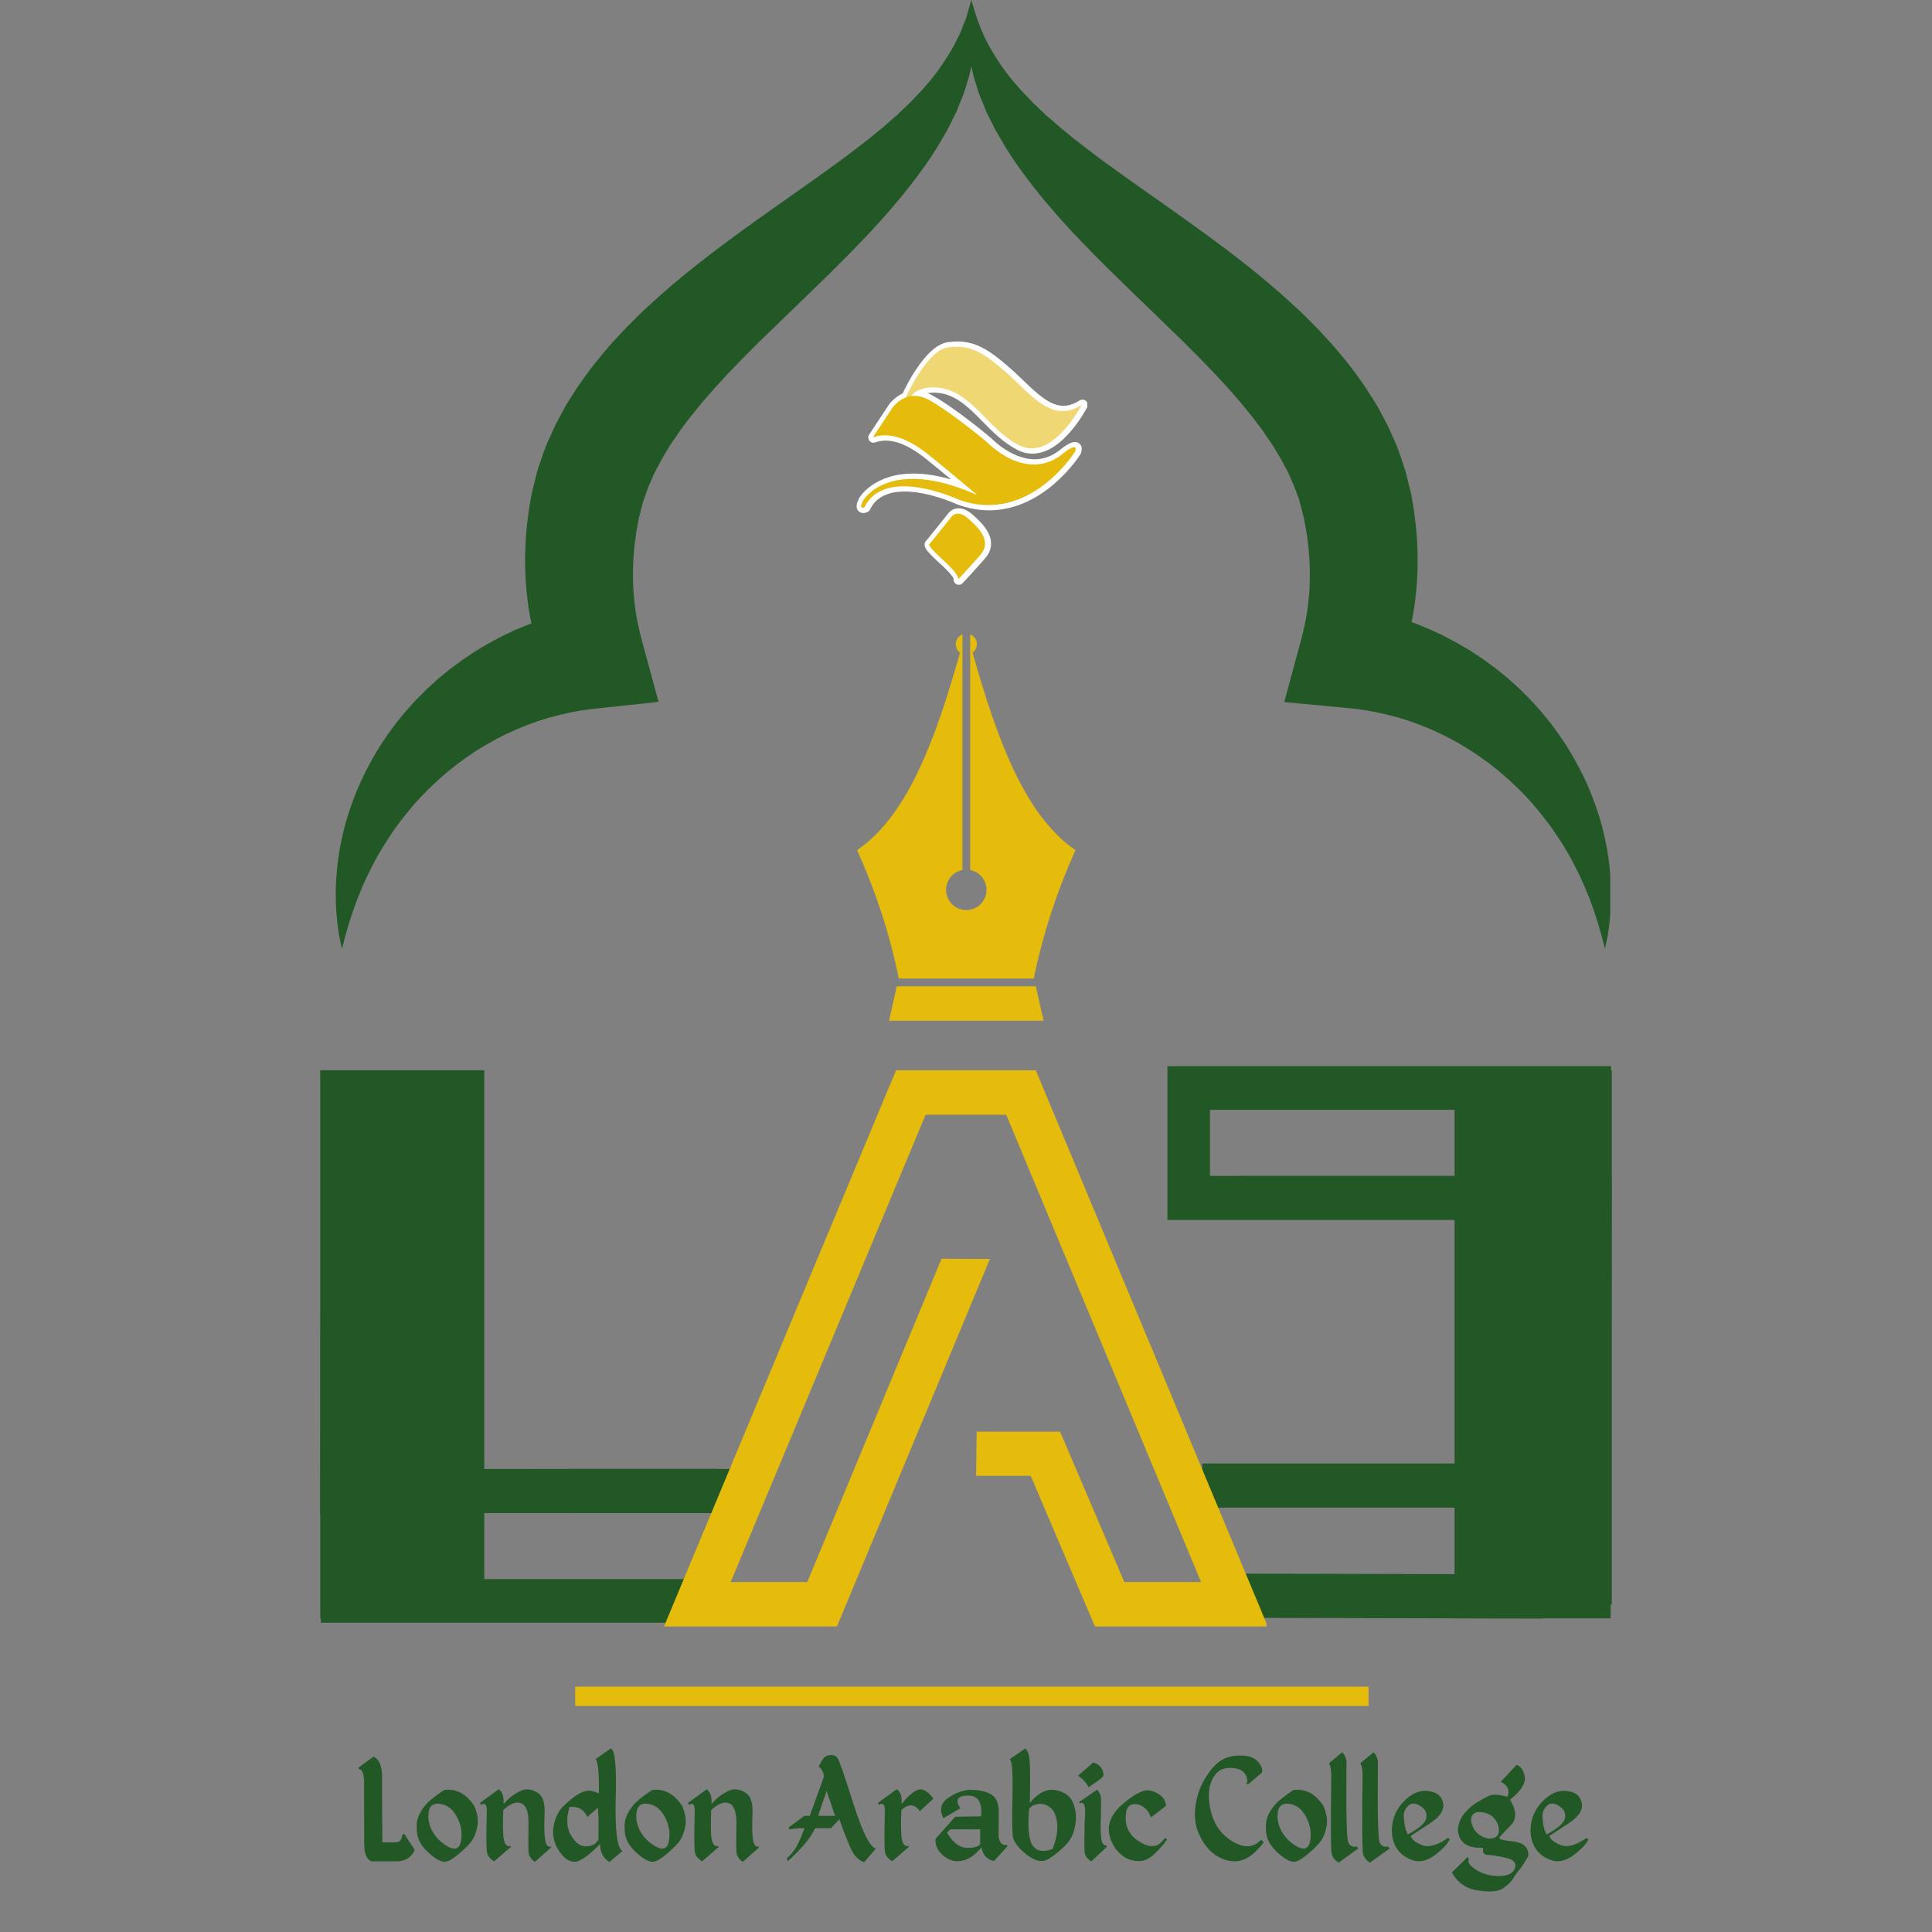 <?xml version="1.0" encoding="UTF-8"?>
<svg xmlns="http://www.w3.org/2000/svg" xmlns:xlink="http://www.w3.org/1999/xlink" width="100px" height="100px" viewBox="0 0 100 100" version="1.1">
<rect x="0" y="0" width="100" height="100" fill="#808080" stroke="none"/>
<defs>
<clipPath id="clip1">
  <path d="M 17.379 0 L 83.344 0 L 83.344 49.117 L 17.379 49.117 Z M 17.379 0 "/>
</clipPath>
<clipPath id="clip2">
  <path d="M 46 51 L 54.133 51 L 54.133 52.832 L 46 52.832 Z M 46 51 "/>
</clipPath>
<clipPath id="clip3">
  <path d="M 44.363 32.836 L 55.668 32.836 L 55.668 50.668 L 44.363 50.668 Z M 44.363 32.836 "/>
</clipPath>
<clipPath id="clip4">
  <path d="M 16.574 55.395 L 37.172 55.395 L 37.172 83.992 L 16.574 83.992 Z M 16.574 55.395 "/>
</clipPath>
<clipPath id="clip5">
  <path d="M 29.445 74.023 L 38.445 74.023 L 38.445 78.824 L 29.445 78.824 Z M 29.445 74.023 "/>
</clipPath>
<clipPath id="clip6">
  <path d="M 60.426 55.184 L 83.426 55.184 L 83.426 83.785 L 60.426 83.785 Z M 60.426 55.184 "/>
</clipPath>
<clipPath id="clip7">
  <path d="M 62.23 73.785 L 79.832 73.785 L 79.832 83.785 L 62.23 83.785 Z M 62.23 73.785 "/>
</clipPath>
<clipPath id="clip8">
  <path d="M 75.289 55.395 L 83.426 55.395 L 83.426 83.051 L 75.289 83.051 Z M 75.289 55.395 "/>
</clipPath>
<clipPath id="clip9">
  <path d="M 34.355 55.395 L 65.555 55.395 L 65.555 84.195 L 34.355 84.195 Z M 34.355 55.395 "/>
</clipPath>
<clipPath id="clip10">
  <path d="M 16.574 55.395 L 25.066 55.395 L 25.066 83.785 L 16.574 83.785 Z M 16.574 55.395 "/>
</clipPath>
<clipPath id="clip11">
  <path d="M 44.277 17.672 L 56.277 17.672 L 56.277 26.668 L 44.277 26.668 Z M 44.277 17.672 "/>
</clipPath>
<clipPath id="clip12">
  <path d="M 47.734 26.133 L 51.465 26.133 L 51.465 30.273 L 47.734 30.273 Z M 47.734 26.133 "/>
</clipPath>
</defs>
<g id="surface1">
<g clip-path="url(#clip1)" clip-rule="nonzero">
<path style=" stroke:none;fill-rule:nonzero;fill:rgb(13.333%,34.118%,14.902%);fill-opacity:1;" d="M 83.367 45.559 C 83.355 45.316 83.328 45.078 83.305 44.832 C 83.254 44.348 83.172 43.863 83.066 43.383 C 83.016 43.137 82.949 42.902 82.891 42.66 C 82.828 42.418 82.746 42.184 82.672 41.945 C 82.512 41.473 82.332 41.004 82.129 40.543 C 82.027 40.312 81.91 40.09 81.801 39.863 C 81.684 39.637 81.559 39.418 81.438 39.195 C 81.309 38.973 81.176 38.758 81.043 38.539 C 80.902 38.324 80.754 38.117 80.609 37.906 C 80.461 37.699 80.305 37.492 80.148 37.289 C 79.984 37.09 79.816 36.895 79.652 36.695 C 79.48 36.504 79.305 36.316 79.125 36.125 L 78.57 35.578 C 78.379 35.402 78.184 35.23 77.988 35.059 L 77.379 34.566 C 77.168 34.41 76.957 34.254 76.742 34.102 L 76.082 33.668 C 75.855 33.535 75.629 33.398 75.398 33.27 C 75.164 33.145 74.934 33.02 74.695 32.898 C 74.457 32.785 74.219 32.668 73.973 32.562 C 73.727 32.461 73.484 32.359 73.234 32.262 C 73.176 32.242 73.121 32.223 73.062 32.199 C 73.082 32.098 73.105 31.996 73.125 31.895 C 73.305 30.871 73.391 29.836 73.375 28.805 C 73.367 27.773 73.254 26.754 73.074 25.758 L 73.051 25.617 L 73.047 25.605 L 73.016 25.473 L 73.012 25.449 L 72.973 25.293 L 72.816 24.66 L 72.777 24.5 C 72.766 24.441 72.738 24.363 72.715 24.293 C 72.535 23.738 72.344 23.137 72.121 22.684 C 72.012 22.445 71.91 22.199 71.793 21.961 L 71.426 21.273 L 71.238 20.934 L 71.035 20.609 L 70.621 19.965 C 70.332 19.555 70.039 19.145 69.73 18.758 C 69.418 18.383 69.113 17.992 68.785 17.645 L 68.293 17.113 L 67.793 16.605 C 67.465 16.262 67.117 15.949 66.773 15.633 C 66.09 15 65.387 14.422 64.684 13.852 L 63.621 13.023 L 62.551 12.227 C 61.84 11.707 61.129 11.199 60.422 10.699 L 58.32 9.215 L 57.289 8.473 C 56.961 8.223 56.613 7.977 56.285 7.723 C 55.957 7.465 55.617 7.215 55.305 6.949 L 54.824 6.555 C 54.672 6.418 54.52 6.285 54.363 6.148 L 54.125 5.949 L 53.906 5.738 L 53.461 5.312 C 53.32 5.164 53.18 5.02 53.039 4.871 L 52.824 4.648 L 52.629 4.418 C 52.078 3.805 51.629 3.133 51.207 2.406 C 50.805 1.676 50.516 0.871 50.281 0.004 C 50.277 0.004 50.277 0 50.277 0 C 50.215 0.215 50.148 0.43 50.09 0.645 C 50.059 0.75 50.039 0.859 49.996 0.965 L 49.875 1.262 L 49.762 1.559 C 49.723 1.652 49.688 1.75 49.633 1.844 L 49.352 2.406 C 48.93 3.133 48.48 3.809 47.93 4.422 L 47.734 4.652 L 47.52 4.875 C 47.379 5.023 47.238 5.168 47.098 5.316 L 46.652 5.742 L 46.43 5.953 L 46.195 6.156 C 46.039 6.289 45.883 6.426 45.734 6.562 L 45.254 6.957 C 44.941 7.223 44.598 7.473 44.273 7.727 C 43.945 7.984 43.598 8.227 43.266 8.48 L 42.234 9.223 L 40.129 10.711 C 39.426 11.207 38.711 11.715 37.996 12.238 L 36.93 13.035 L 35.867 13.863 C 35.164 14.434 34.457 15.016 33.773 15.648 C 33.43 15.965 33.086 16.277 32.754 16.621 C 32.586 16.789 32.418 16.953 32.254 17.129 L 31.762 17.66 C 31.434 18.008 31.129 18.402 30.816 18.777 C 30.508 19.164 30.211 19.57 29.926 19.984 L 29.512 20.629 C 29.445 20.738 29.375 20.844 29.309 20.953 L 29.121 21.297 L 28.754 21.984 C 28.641 22.223 28.535 22.469 28.426 22.711 C 28.195 23.184 28.039 23.707 27.863 24.215 C 27.777 24.469 27.723 24.742 27.656 25.004 L 27.559 25.398 L 27.512 25.598 L 27.473 25.805 L 27.418 26.125 L 27.391 26.312 L 27.359 26.516 C 27.34 26.648 27.32 26.789 27.305 26.918 L 27.262 27.301 C 27.211 27.809 27.188 28.32 27.18 28.836 C 27.168 29.867 27.254 30.906 27.438 31.926 C 27.457 32.039 27.484 32.152 27.508 32.266 C 27.449 32.285 27.395 32.309 27.34 32.328 C 27.094 32.426 26.852 32.531 26.609 32.633 C 26.371 32.742 26.133 32.859 25.898 32.977 C 25.664 33.098 25.438 33.223 25.207 33.348 C 24.98 33.48 24.758 33.617 24.535 33.754 L 23.887 34.191 C 23.676 34.344 23.465 34.5 23.262 34.656 L 22.66 35.148 C 22.469 35.324 22.277 35.496 22.09 35.672 L 21.543 36.215 C 21.367 36.406 21.195 36.594 21.027 36.785 C 20.863 36.984 20.699 37.18 20.539 37.379 C 20.387 37.582 20.234 37.785 20.086 37.992 C 19.945 38.203 19.801 38.41 19.664 38.621 C 19.535 38.84 19.398 39.055 19.277 39.273 C 19.16 39.496 19.035 39.715 18.922 39.941 C 18.816 40.164 18.699 40.387 18.602 40.617 C 18.402 41.074 18.227 41.539 18.07 42.008 C 18 42.246 17.918 42.477 17.859 42.719 C 17.801 42.957 17.734 43.191 17.688 43.434 C 17.586 43.91 17.504 44.391 17.457 44.871 C 17.406 45.355 17.375 45.832 17.379 46.312 C 17.383 46.551 17.383 46.789 17.395 47.023 C 17.418 47.262 17.43 47.496 17.457 47.73 C 17.484 47.965 17.52 48.199 17.555 48.43 C 17.598 48.66 17.652 48.891 17.699 49.117 C 17.758 48.891 17.82 48.664 17.871 48.445 L 18.062 47.785 C 18.199 47.352 18.344 46.93 18.504 46.512 C 18.668 46.102 18.836 45.695 19.023 45.305 C 19.219 44.91 19.414 44.527 19.629 44.156 C 19.844 43.789 20.074 43.43 20.309 43.082 C 20.547 42.734 20.797 42.402 21.062 42.082 C 21.188 41.918 21.328 41.762 21.457 41.605 C 21.594 41.449 21.738 41.301 21.875 41.152 C 22.16 40.855 22.453 40.578 22.754 40.305 C 22.902 40.172 23.062 40.043 23.211 39.914 L 23.68 39.539 L 24.164 39.188 L 24.656 38.855 L 25.16 38.551 L 25.672 38.262 L 26.195 37.996 L 26.723 37.758 L 27.258 37.539 L 27.801 37.34 L 28.348 37.168 L 28.895 37.02 L 29.449 36.891 L 30.008 36.785 L 30.566 36.707 L 31.129 36.645 L 34.086 36.328 L 33.234 33.191 C 33.047 32.508 32.902 31.812 32.836 31.113 C 32.754 30.414 32.746 29.707 32.781 28.996 C 32.789 28.816 32.809 28.641 32.82 28.461 C 32.844 28.285 32.855 28.105 32.883 27.93 L 32.918 27.66 C 32.93 27.574 32.945 27.5 32.957 27.418 L 32.977 27.297 C 32.984 27.258 32.988 27.223 33 27.164 L 33.066 26.84 C 33.09 26.691 33.148 26.527 33.184 26.371 C 33.227 26.215 33.25 26.055 33.309 25.898 C 33.43 25.59 33.512 25.273 33.664 24.961 L 33.867 24.492 L 34.113 24.031 L 34.234 23.797 C 34.277 23.719 34.324 23.641 34.371 23.566 L 34.648 23.102 C 34.742 22.945 34.859 22.797 34.961 22.645 C 35.066 22.492 35.16 22.336 35.277 22.184 C 35.512 21.883 35.723 21.574 35.98 21.277 L 36.348 20.824 C 36.473 20.676 36.609 20.527 36.738 20.379 C 36.996 20.078 37.27 19.781 37.547 19.484 C 37.68 19.336 37.82 19.188 37.965 19.043 L 38.395 18.598 L 39.273 17.715 L 41.109 15.938 C 41.727 15.336 42.355 14.738 42.984 14.117 C 43.609 13.5 44.238 12.863 44.855 12.211 C 45.164 11.891 45.465 11.547 45.77 11.215 C 46.07 10.871 46.367 10.527 46.66 10.172 C 46.949 9.812 47.234 9.457 47.508 9.082 L 47.918 8.52 C 48.051 8.328 48.18 8.133 48.305 7.938 L 48.496 7.645 L 48.676 7.34 L 49.031 6.73 C 49.141 6.523 49.242 6.309 49.348 6.098 L 49.504 5.781 L 49.637 5.449 C 49.727 5.23 49.82 5.016 49.902 4.793 L 50.109 4.113 C 50.184 3.895 50.23 3.656 50.277 3.426 C 50.324 3.656 50.371 3.891 50.445 4.113 L 50.652 4.793 C 50.734 5.012 50.828 5.23 50.918 5.449 L 51.051 5.781 L 51.207 6.098 C 51.309 6.309 51.414 6.52 51.523 6.73 L 51.879 7.336 L 52.055 7.641 L 52.246 7.934 C 52.371 8.129 52.504 8.324 52.633 8.52 L 53.043 9.078 C 53.316 9.457 53.602 9.809 53.891 10.172 C 54.184 10.527 54.48 10.867 54.777 11.211 C 55.082 11.543 55.383 11.887 55.695 12.211 C 56.309 12.863 56.938 13.496 57.566 14.113 C 58.191 14.73 58.82 15.332 59.438 15.93 L 61.27 17.707 L 62.152 18.59 L 62.578 19.035 C 62.723 19.18 62.863 19.328 63 19.477 C 63.273 19.773 63.551 20.07 63.809 20.367 L 64.199 20.816 L 64.566 21.266 C 64.824 21.562 65.035 21.871 65.27 22.172 C 65.391 22.32 65.48 22.48 65.586 22.633 C 65.691 22.785 65.801 22.934 65.898 23.09 L 66.176 23.551 L 66.316 23.781 L 66.438 24.016 L 66.684 24.477 C 66.754 24.633 66.816 24.789 66.887 24.945 C 67.047 25.277 67.102 25.512 67.211 25.777 C 67.223 25.812 67.238 25.832 67.25 25.879 L 67.289 26.039 L 67.453 26.672 L 67.488 26.805 L 67.492 26.84 C 67.641 27.551 67.738 28.266 67.777 28.973 C 67.812 29.684 67.809 30.391 67.727 31.09 C 67.66 31.793 67.52 32.484 67.332 33.168 L 66.473 36.34 L 69.477 36.621 L 70.043 36.676 L 70.609 36.75 L 71.172 36.852 L 71.734 36.973 L 72.289 37.117 L 72.844 37.285 L 73.391 37.477 L 73.934 37.695 L 74.469 37.934 L 74.996 38.195 L 75.52 38.48 L 76.027 38.789 L 76.527 39.117 L 77.02 39.469 L 77.496 39.844 L 77.961 40.238 C 78.262 40.508 78.559 40.789 78.852 41.086 C 78.988 41.238 79.137 41.387 79.273 41.543 C 79.402 41.699 79.547 41.855 79.676 42.02 C 79.941 42.344 80.199 42.68 80.438 43.027 C 80.676 43.379 80.91 43.738 81.129 44.113 C 81.344 44.488 81.543 44.871 81.738 45.27 C 81.926 45.664 82.098 46.07 82.266 46.488 C 82.426 46.906 82.57 47.336 82.707 47.773 L 82.898 48.434 C 82.953 48.66 83.016 48.887 83.074 49.117 C 83.121 48.887 83.172 48.656 83.215 48.426 C 83.25 48.195 83.285 47.957 83.312 47.719 C 83.34 47.48 83.352 47.246 83.371 47.004 C 83.387 46.766 83.383 46.527 83.387 46.285 C 83.391 46.043 83.379 45.805 83.367 45.559 "/>
</g>
<g clip-path="url(#clip2)" clip-rule="nonzero">
<path style=" stroke:none;fill-rule:nonzero;fill:rgb(89.804%,73.333%,4.706%);fill-opacity:1;" d="M 46.418 51.051 L 46.016 52.832 C 46.461 52.832 53.57 52.832 54.016 52.832 L 53.613 51.051 C 53.414 51.051 46.617 51.051 46.418 51.051 "/>
</g>
<g clip-path="url(#clip3)" clip-rule="nonzero">
<path style=" stroke:none;fill-rule:nonzero;fill:rgb(89.804%,73.333%,4.706%);fill-opacity:1;" d="M 53.508 50.648 C 53.988 48.312 54.719 46.102 55.668 44.004 C 53.004 42.184 51.578 38.148 50.34 33.785 C 50.477 33.684 50.562 33.523 50.562 33.344 C 50.562 33.113 50.418 32.914 50.215 32.836 C 50.215 33.738 50.215 44.531 50.215 45.031 C 50.699 45.125 51.062 45.551 51.062 46.059 C 51.062 46.637 50.594 47.105 50.016 47.105 C 49.438 47.105 48.969 46.637 48.969 46.059 C 48.969 45.551 49.332 45.125 49.816 45.031 C 49.816 44.531 49.816 33.738 49.816 32.836 C 49.613 32.914 49.469 33.113 49.469 33.344 C 49.469 33.523 49.555 33.684 49.691 33.785 C 48.453 38.148 47.027 42.184 44.363 44.004 C 45.312 46.102 46.043 48.312 46.523 50.648 C 46.719 50.648 53.312 50.648 53.508 50.648 "/>
</g>
<g clip-path="url(#clip4)" clip-rule="nonzero">
<path style=" stroke:none;fill-rule:nonzero;fill:rgb(13.333%,34.118%,14.902%);fill-opacity:1;" d="M 39.656 84.02 L 16.609 84.02 L 16.609 81.734 L 37.371 81.734 L 37.371 78.316 L 16.574 78.32 L 16.629 55.41 L 24.605 55.41 L 24.605 72.277 L 22.32 72.277 L 22.32 57.699 L 18.91 57.699 L 18.867 76.035 L 39.656 76.031 L 39.656 84.02 "/>
</g>
<g clip-path="url(#clip5)" clip-rule="nonzero">
<path style=" stroke:none;fill-rule:nonzero;fill:rgb(13.333%,34.118%,14.902%);fill-opacity:1;" d="M 41.574 84.02 L 18.531 84.02 L 18.531 81.734 L 39.289 81.734 L 39.289 78.316 L 18.496 78.32 L 18.551 55.41 L 26.527 55.41 L 26.527 72.277 L 24.242 72.277 L 24.242 57.699 L 20.832 57.699 L 20.789 76.035 L 41.574 76.031 L 41.574 84.02 "/>
</g>
<g clip-path="url(#clip6)" clip-rule="nonzero">
<path style=" stroke:none;fill-rule:nonzero;fill:rgb(13.333%,34.118%,14.902%);fill-opacity:1;" d="M 60.34 55.16 L 83.387 55.16 L 83.387 57.445 L 62.629 57.445 L 62.629 60.863 L 83.422 60.859 L 83.367 83.766 L 75.391 83.766 L 75.391 66.898 L 77.676 66.898 L 77.676 81.48 L 81.086 81.48 L 81.129 63.145 L 60.34 63.148 L 60.34 55.16 "/>
</g>
<g clip-path="url(#clip7)" clip-rule="nonzero">
<path style=" stroke:none;fill-rule:nonzero;fill:rgb(13.333%,34.118%,14.902%);fill-opacity:1;" d="M 88.012 60.699 L 88.012 83.746 L 85.723 83.746 L 85.723 62.988 L 82.309 62.988 L 82.309 83.781 L 59.402 83.727 L 59.402 75.75 L 76.27 75.75 L 76.27 78.035 L 61.688 78.035 L 61.688 81.445 L 80.023 81.488 L 80.023 60.699 L 88.012 60.699 "/>
</g>
<g clip-path="url(#clip8)" clip-rule="nonzero">
<path style=" stroke:none;fill-rule:nonzero;fill:rgb(13.333%,34.118%,14.902%);fill-opacity:1;" d="M 83.426 83.051 L 75.289 83.051 L 75.289 55.402 L 83.426 55.402 Z M 83.426 83.051 "/>
</g>
<g clip-path="url(#clip9)" clip-rule="nonzero">
<path style=" stroke:none;fill-rule:nonzero;fill:rgb(89.804%,73.333%,4.706%);fill-opacity:1;" d="M 65.621 84.188 L 56.676 84.188 L 53.348 76.387 L 50.523 76.387 L 50.551 74.102 L 54.871 74.105 L 58.195 81.887 L 62.168 81.887 L 52.082 57.699 L 47.91 57.699 L 37.82 81.887 L 41.785 81.887 L 48.734 65.152 L 51.238 65.164 L 43.32 84.188 L 34.367 84.188 L 46.379 55.398 L 53.613 55.398 L 65.621 84.188 "/>
</g>
<g clip-path="url(#clip10)" clip-rule="nonzero">
<path style=" stroke:none;fill-rule:nonzero;fill:rgb(13.333%,34.118%,14.902%);fill-opacity:1;" d="M 16.574 55.395 L 25.066 55.395 L 25.066 83.789 L 16.574 83.789 Z M 16.574 55.395 "/>
</g>
<g clip-path="url(#clip11)" clip-rule="nonzero">
<path style=" stroke:none;fill-rule:nonzero;fill:rgb(100%,100%,100%);fill-opacity:1;" d="M 48.414 20.324 C 48.875 20.344 49.289 20.492 49.711 20.785 C 50.105 21.055 50.461 21.414 50.836 21.797 C 51.367 22.34 51.914 22.898 52.648 23.281 C 52.902 23.414 53.168 23.48 53.438 23.48 C 53.82 23.48 54.211 23.348 54.602 23.082 C 54.895 22.883 55.191 22.605 55.48 22.258 C 55.961 21.676 56.258 21.105 56.27 21.082 C 56.324 20.973 56.301 20.836 56.211 20.754 C 56.121 20.672 55.984 20.66 55.879 20.727 C 55.59 20.914 55.316 21.004 55.043 21.004 C 54.332 21.004 53.664 20.363 52.957 19.684 C 52.758 19.492 52.551 19.293 52.34 19.105 C 51.727 18.562 51.297 18.238 50.895 18.023 C 50.453 17.785 50.031 17.676 49.562 17.676 C 49.406 17.676 49.246 17.688 49.07 17.711 C 48.535 17.785 47.973 18.273 47.391 19.16 C 47.043 19.691 46.797 20.199 46.723 20.363 C 46.273 20.57 46.027 20.926 46.012 20.945 C 46.012 20.945 46.012 20.949 46.008 20.949 L 44.988 22.492 C 44.922 22.59 44.93 22.719 45 22.809 C 45.074 22.902 45.195 22.938 45.309 22.898 C 45.477 22.836 45.66 22.805 45.848 22.805 C 46.777 22.805 47.703 23.562 48.145 23.926 C 48.191 23.961 48.234 23.996 48.27 24.027 C 48.461 24.18 48.844 24.492 49.234 24.816 C 48.535 24.617 47.883 24.512 47.289 24.512 C 46.82 24.512 46.383 24.574 45.988 24.699 C 45.668 24.801 45.379 24.945 45.121 25.121 C 44.68 25.43 44.496 25.738 44.477 25.77 C 44.473 25.773 44.469 25.781 44.469 25.785 C 44.367 25.988 44.277 26.219 44.391 26.398 C 44.453 26.496 44.559 26.555 44.68 26.555 C 44.789 26.555 44.887 26.508 44.926 26.488 C 44.973 26.461 45.012 26.418 45.035 26.367 C 45.199 26.035 45.434 25.801 45.762 25.648 C 46.051 25.512 46.406 25.441 46.82 25.441 C 48.098 25.441 49.5 26.086 49.512 26.094 C 49.52 26.098 49.527 26.098 49.531 26.102 C 50.086 26.309 50.648 26.414 51.199 26.414 C 51.871 26.414 52.539 26.258 53.188 25.953 C 53.695 25.711 54.195 25.379 54.664 24.957 C 55.461 24.246 55.906 23.539 55.926 23.508 C 55.934 23.492 55.945 23.469 55.953 23.449 C 55.973 23.383 56.039 23.18 55.922 23.016 C 55.855 22.926 55.754 22.879 55.637 22.879 C 55.516 22.879 55.379 22.93 55.191 23.047 C 55.082 23.117 54.988 23.188 54.988 23.191 C 54.98 23.191 54.977 23.195 54.973 23.199 C 54.539 23.578 54.062 23.773 53.555 23.773 C 52.938 23.773 52.367 23.484 52.004 23.246 C 51.59 22.977 51.332 22.703 51.328 22.699 C 51.32 22.691 51.312 22.684 51.305 22.68 C 51.23 22.613 49.445 21.117 48.258 20.465 C 48.18 20.418 48.098 20.383 48.016 20.348 C 48.152 20.324 48.277 20.32 48.34 20.32 C 48.383 20.32 48.406 20.324 48.406 20.324 C 48.41 20.324 48.41 20.324 48.414 20.324 Z M 48.414 20.324 "/>
</g>
<g clip-path="url(#clip12)" clip-rule="nonzero">
<path style=" stroke:none;fill-rule:nonzero;fill:rgb(100%,100%,100%);fill-opacity:1;" d="M 50.344 26.641 C 50.094 26.422 49.852 26.309 49.621 26.309 C 49.285 26.309 49.102 26.535 49.051 26.613 L 47.961 27.965 C 47.926 27.996 47.895 28.035 47.875 28.082 C 47.805 28.273 47.945 28.449 48.023 28.539 C 48.152 28.695 48.375 28.922 48.691 29.203 C 49.199 29.664 49.328 29.879 49.359 29.945 C 49.344 30.031 49.371 30.121 49.434 30.188 C 49.488 30.242 49.559 30.27 49.629 30.27 C 49.695 30.27 49.762 30.242 49.816 30.191 C 49.82 30.188 49.824 30.184 49.828 30.18 C 49.852 30.156 50.375 29.602 50.973 28.918 C 51.32 28.527 51.387 28.078 51.176 27.621 C 50.996 27.246 50.656 26.914 50.344 26.641 Z M 50.344 26.641 "/>
</g>
<path style=" stroke:none;fill-rule:evenodd;fill:rgb(93.725%,84.314%,45.098%);fill-opacity:1;" d="M 46.906 20.527 C 46.906 20.527 47.977 18.129 49.066 17.98 C 50.16 17.836 50.832 18.168 52.117 19.309 C 53.402 20.453 54.453 21.938 55.988 20.957 C 55.988 20.957 54.453 23.941 52.734 23.039 C 51.016 22.145 50.281 20.141 48.387 20.051 C 48.387 20.051 47.551 19.992 47.199 20.469 C 46.848 20.941 46.871 20.727 46.906 20.527 Z M 46.906 20.527 "/>
<path style=" stroke:none;fill-rule:evenodd;fill:rgb(89.804%,73.333%,4.706%);fill-opacity:1;" d="M 45.176 22.641 L 46.195 21.102 C 46.195 21.102 46.914 20.055 48.086 20.703 C 49.262 21.352 51.09 22.887 51.09 22.887 C 51.09 22.887 53.172 25.102 55.113 23.402 C 55.113 23.402 55.816 22.855 55.652 23.367 C 55.652 23.367 53.258 27.219 49.59 25.848 C 49.59 25.848 45.809 24.086 44.75 26.25 C 44.75 26.25 44.406 26.441 44.672 25.906 C 44.672 25.906 46.016 23.586 50.582 25.625 C 50.582 25.625 48.891 24.199 48.402 23.812 C 47.914 23.422 46.52 22.16 45.176 22.641 Z M 45.176 22.641 "/>
<path style=" stroke:none;fill-rule:evenodd;fill:rgb(89.804%,73.333%,4.706%);fill-opacity:1;" d="M 48.105 28.168 L 49.23 26.773 C 49.23 26.773 49.504 26.301 50.125 26.848 C 50.742 27.391 51.34 28.047 50.73 28.738 C 50.121 29.43 49.59 29.996 49.59 29.996 C 49.59 29.996 49.754 29.836 48.832 29.004 C 47.91 28.168 48.105 28.168 48.105 28.168 Z M 48.105 28.168 "/>
<path style=" stroke:none;fill-rule:nonzero;fill:rgb(13.333%,34.118%,14.902%);fill-opacity:1;" d="M 19.773 92.828 L 19.773 91.801 C 19.738 91.332 19.594 91.039 19.336 90.922 L 18.547 91.496 L 18.59 91.578 C 18.742 91.574 18.828 91.777 18.844 92.188 L 18.844 92.84 L 18.852 95.461 C 18.852 95.914 18.965 96.207 19.199 96.34 L 19.203 96.336 L 19.203 96.34 L 20.629 96.34 C 20.895 96.312 21.102 96.227 21.242 96.078 C 21.387 95.938 21.457 95.82 21.457 95.738 C 21.105 95.203 20.93 94.93 20.926 94.918 L 20.816 94.973 C 20.812 95.227 20.691 95.355 20.457 95.359 L 19.793 95.363 Z M 19.773 92.828 "/>
<path style=" stroke:none;fill-rule:nonzero;fill:rgb(13.333%,34.118%,14.902%);fill-opacity:1;" d="M 22.996 92.648 C 22.543 92.945 22.219 93.203 22.027 93.426 C 21.84 93.648 21.707 93.871 21.633 94.094 C 21.559 94.316 21.547 94.594 21.594 94.93 C 21.645 95.266 21.844 95.59 22.188 95.902 C 22.531 96.211 22.805 96.363 23.008 96.367 C 23.211 96.371 23.531 96.168 23.969 95.762 C 24.145 95.609 24.297 95.445 24.426 95.273 C 24.551 95.102 24.645 94.855 24.707 94.539 C 24.77 94.219 24.715 93.867 24.551 93.48 C 24.141 92.852 23.621 92.574 22.996 92.648 Z M 22.805 93.371 C 23.168 93.43 23.453 93.66 23.656 94.059 C 23.867 94.457 23.934 94.859 23.863 95.273 C 23.793 95.68 23.574 95.785 23.207 95.59 C 22.844 95.387 22.57 95.125 22.387 94.797 C 22.203 94.465 22.137 94.133 22.188 93.793 C 22.238 93.453 22.441 93.312 22.805 93.371 Z M 22.805 93.371 "/>
<path style=" stroke:none;fill-rule:nonzero;fill:rgb(13.333%,34.118%,14.902%);fill-opacity:1;" d="M 24.84 93.324 L 24.902 93.418 C 25.121 93.289 25.219 93.426 25.195 93.828 C 25.164 95.02 25.168 95.703 25.207 95.879 C 25.242 96.059 25.367 96.211 25.578 96.344 L 26.43 95.605 L 26.43 95.551 C 26.25 95.59 26.133 95.48 26.082 95.227 C 26.027 94.969 26.02 94.453 26.051 93.684 C 26.414 93.355 26.719 93.238 26.973 93.336 C 27.227 93.43 27.355 93.77 27.355 94.359 C 27.34 95.184 27.344 95.688 27.359 95.879 C 27.379 96.07 27.488 96.234 27.684 96.371 L 28.523 95.625 L 28.508 95.574 C 28.363 95.621 28.27 95.512 28.219 95.246 C 28.172 94.98 28.16 94.559 28.184 93.98 C 28.207 93.629 28.18 93.352 28.102 93.141 C 28.027 92.934 27.867 92.781 27.625 92.688 C 27.387 92.59 27.156 92.594 26.949 92.695 C 26.734 92.797 26.562 92.906 26.426 93.023 C 26.289 93.137 26.168 93.254 26.062 93.375 C 26.09 93 26.008 92.746 25.812 92.613 Z M 24.84 93.324 "/>
<path style=" stroke:none;fill-rule:nonzero;fill:rgb(13.333%,34.118%,14.902%);fill-opacity:1;" d="M 31.609 90.504 L 30.836 91.043 C 30.961 91.262 31.016 91.859 30.996 92.828 C 30.777 92.723 30.582 92.676 30.414 92.688 C 30.246 92.699 30.055 92.777 29.84 92.922 C 29.625 93.062 29.398 93.254 29.152 93.496 C 28.91 93.734 28.742 94.07 28.656 94.504 C 28.574 94.938 28.656 95.355 28.906 95.754 C 29.156 96.152 29.426 96.355 29.715 96.367 C 30.004 96.379 30.453 96.07 31.059 95.441 C 31.059 95.871 31.219 96.184 31.547 96.375 L 32.219 95.805 C 31.941 95.652 31.824 94.742 31.871 93.07 C 31.918 91.402 31.828 90.547 31.609 90.504 Z M 29.48 93.523 C 29.93 93.488 30.234 93.664 30.398 94.047 L 30.957 93.559 L 30.957 93.859 L 30.977 93.965 L 30.977 95.258 L 30.922 95.277 C 30.844 95.449 30.656 95.547 30.359 95.566 C 30.062 95.586 29.797 95.402 29.562 95.012 C 29.324 94.621 29.297 94.125 29.48 93.523 Z M 29.48 93.523 "/>
<path style=" stroke:none;fill-rule:nonzero;fill:rgb(13.333%,34.118%,14.902%);fill-opacity:1;" d="M 33.758 92.648 C 33.305 92.945 32.98 93.203 32.789 93.426 C 32.602 93.648 32.469 93.871 32.395 94.094 C 32.32 94.316 32.309 94.594 32.355 94.93 C 32.406 95.266 32.605 95.59 32.949 95.902 C 33.293 96.211 33.566 96.363 33.77 96.367 C 33.973 96.371 34.293 96.168 34.73 95.762 C 34.906 95.609 35.059 95.445 35.188 95.273 C 35.312 95.102 35.406 94.855 35.469 94.539 C 35.531 94.219 35.477 93.867 35.312 93.48 C 34.902 92.852 34.383 92.574 33.758 92.648 Z M 33.566 93.371 C 33.93 93.43 34.215 93.66 34.418 94.059 C 34.629 94.457 34.695 94.859 34.625 95.273 C 34.555 95.68 34.336 95.785 33.969 95.59 C 33.605 95.387 33.332 95.125 33.148 94.797 C 32.965 94.465 32.898 94.133 32.949 93.793 C 33 93.453 33.203 93.312 33.566 93.371 Z M 33.566 93.371 "/>
<path style=" stroke:none;fill-rule:nonzero;fill:rgb(13.333%,34.118%,14.902%);fill-opacity:1;" d="M 35.602 93.324 L 35.664 93.418 C 35.883 93.289 35.98 93.426 35.957 93.828 C 35.926 95.02 35.93 95.703 35.969 95.879 C 36.004 96.059 36.129 96.211 36.34 96.344 L 37.191 95.605 L 37.191 95.551 C 37.012 95.59 36.895 95.48 36.844 95.227 C 36.789 94.969 36.781 94.453 36.812 93.684 C 37.176 93.355 37.48 93.238 37.734 93.336 C 37.988 93.43 38.117 93.77 38.117 94.359 C 38.102 95.184 38.105 95.688 38.121 95.879 C 38.141 96.07 38.25 96.234 38.445 96.371 L 39.285 95.625 L 39.27 95.574 C 39.125 95.621 39.031 95.512 38.98 95.246 C 38.934 94.98 38.922 94.559 38.945 93.98 C 38.969 93.629 38.941 93.352 38.863 93.141 C 38.789 92.934 38.629 92.781 38.391 92.688 C 38.148 92.59 37.922 92.594 37.711 92.695 C 37.5 92.797 37.324 92.906 37.188 93.023 C 37.051 93.137 36.93 93.254 36.828 93.375 C 36.852 93 36.77 92.746 36.578 92.613 Z M 35.602 93.324 "/>
<path style=" stroke:none;fill-rule:nonzero;fill:rgb(13.333%,34.118%,14.902%);fill-opacity:1;" d="M 43.027 90.84 C 42.895 90.84 42.785 90.875 42.703 90.934 C 42.617 90.992 42.512 91.16 42.375 91.438 C 42.512 91.52 42.602 91.688 42.656 91.941 L 41.914 93.984 L 41.637 93.984 L 40.812 94.598 L 40.875 94.691 C 41.152 94.633 41.406 94.617 41.641 94.633 C 41.496 95.027 41.359 95.336 41.238 95.559 C 41.117 95.781 40.945 95.992 40.727 96.184 L 40.773 96.336 C 41.512 95.668 41.984 95.102 42.188 94.629 L 43.016 94.625 L 43.445 94.164 C 43.812 95.203 44.078 95.824 44.238 96.027 C 44.398 96.223 44.566 96.344 44.734 96.383 L 45.336 95.68 C 45.027 95.609 44.641 94.836 44.172 93.363 C 43.707 91.891 43.434 91.102 43.352 90.996 C 43.27 90.887 43.16 90.836 43.027 90.84 Z M 43.227 93.992 L 42.344 93.984 L 42.785 92.703 Z M 43.227 93.992 "/>
<path style=" stroke:none;fill-rule:nonzero;fill:rgb(13.333%,34.118%,14.902%);fill-opacity:1;" d="M 45.441 93.32 L 45.504 93.418 C 45.723 93.281 45.82 93.418 45.797 93.824 C 45.77 95.016 45.773 95.699 45.809 95.875 C 45.844 96.055 45.969 96.207 46.18 96.34 L 47.035 95.598 L 47.035 95.547 C 46.852 95.586 46.738 95.477 46.684 95.223 C 46.633 94.965 46.621 94.453 46.656 93.684 C 47.023 93.344 47.344 93.367 47.609 93.746 L 48.312 93.098 C 48.02 92.703 47.75 92.551 47.504 92.641 C 47.262 92.734 46.98 92.98 46.668 93.379 C 46.695 92.996 46.613 92.742 46.418 92.609 Z M 45.441 93.32 "/>
<path style=" stroke:none;fill-rule:nonzero;fill:rgb(13.333%,34.118%,14.902%);fill-opacity:1;" d="M 50.34 92.641 C 49.941 92.625 49.535 92.758 49.113 93.035 C 48.695 93.309 48.602 93.668 48.832 94.105 L 49.707 93.598 C 49.426 93.168 49.551 92.949 50.082 92.938 C 50.613 92.926 50.848 93.281 50.781 94.012 L 49.441 94.035 L 48.426 95.172 C 48.398 95.496 48.516 95.773 48.777 96.004 C 49.039 96.234 49.301 96.344 49.555 96.336 C 49.816 96.324 50.035 96.262 50.219 96.148 C 50.406 96.031 50.598 95.859 50.801 95.621 C 50.871 96.023 51.086 96.258 51.453 96.324 L 52.152 95.555 L 52.117 95.492 C 51.895 95.539 51.75 95.402 51.688 95.086 L 51.691 93.617 C 51.66 93.258 51.531 93.012 51.293 92.875 C 51.059 92.738 50.738 92.66 50.34 92.641 Z M 50.734 94.684 L 50.734 95.461 C 50.629 95.594 50.387 95.656 50.02 95.641 C 49.652 95.629 49.316 95.367 49.016 94.855 L 49.191 94.684 Z M 50.734 94.684 "/>
<path style=" stroke:none;fill-rule:nonzero;fill:rgb(13.333%,34.118%,14.902%);fill-opacity:1;" d="M 52.262 91.055 C 52.379 91.121 52.43 91.727 52.406 92.871 C 52.383 94.016 52.391 94.734 52.422 95.031 C 52.457 95.324 52.699 95.648 53.141 95.996 C 53.582 96.344 53.969 96.414 54.289 96.211 C 54.613 96.004 54.906 95.762 55.168 95.488 C 55.434 95.215 55.598 94.863 55.66 94.434 C 55.727 94.004 55.684 93.621 55.527 93.281 C 55.375 92.941 55.074 92.734 54.625 92.656 C 54.172 92.574 53.734 92.797 53.305 93.32 C 53.34 91.805 53.316 90.961 53.238 90.785 C 53.16 90.605 53.105 90.512 53.07 90.5 Z M 53.727 93.375 C 53.945 93.344 54.156 93.402 54.359 93.559 C 54.562 93.711 54.684 93.988 54.719 94.383 C 54.754 94.777 54.676 95.219 54.477 95.703 C 54.016 95.879 53.68 95.828 53.465 95.547 C 53.25 95.266 53.184 94.629 53.266 93.629 C 53.352 93.496 53.508 93.41 53.727 93.375 Z M 53.727 93.375 "/>
<path style=" stroke:none;fill-rule:nonzero;fill:rgb(13.333%,34.118%,14.902%);fill-opacity:1;" d="M 55.801 91.906 C 56.043 92.07 56.223 92.273 56.348 92.504 C 56.789 92.211 57.039 92.027 57.086 91.953 C 57.141 91.883 57.125 91.762 57.047 91.59 C 56.969 91.418 56.816 91.297 56.586 91.227 Z M 55.887 93.348 C 56.137 93.207 56.223 93.516 56.141 94.273 C 56.125 95.129 56.125 95.656 56.141 95.859 C 56.16 96.059 56.277 96.219 56.488 96.344 L 57.281 95.598 L 57.285 95.531 C 57.133 95.531 57.039 95.426 57.004 95.203 C 56.973 94.984 56.961 94.617 56.977 94.098 C 56.992 93.578 56.996 93.242 56.988 93.086 C 56.98 92.926 56.914 92.773 56.789 92.629 L 55.848 93.281 Z M 55.887 93.348 "/>
<path style=" stroke:none;fill-rule:nonzero;fill:rgb(13.333%,34.118%,14.902%);fill-opacity:1;" d="M 59.113 92.723 C 58.961 92.781 58.82 92.855 58.688 92.941 C 58.555 93.027 58.418 93.129 58.273 93.242 C 57.305 93.992 57.133 94.816 57.762 95.719 C 57.941 95.934 58.125 96.086 58.309 96.184 C 58.492 96.277 58.711 96.328 58.961 96.328 C 59.219 96.332 59.48 96.211 59.75 95.961 C 60.02 95.711 60.238 95.461 60.41 95.211 L 60.312 95.129 C 60.258 95.203 60.172 95.293 60.059 95.398 C 59.945 95.5 59.797 95.555 59.617 95.555 C 59.438 95.555 59.242 95.488 59.035 95.355 C 58.41 95.004 58.168 94.465 58.301 93.742 C 58.379 93.426 58.598 93.316 58.961 93.414 C 59.262 93.523 59.465 93.746 59.57 94.074 L 60.348 93.473 C 60.336 93.25 60.246 93.074 60.078 92.941 C 59.914 92.809 59.746 92.727 59.582 92.688 C 59.418 92.648 59.262 92.66 59.113 92.723 Z M 59.113 92.723 "/>
<path style=" stroke:none;fill-rule:nonzero;fill:rgb(13.333%,34.118%,14.902%);fill-opacity:1;" d="M 64.27 90.867 C 63.871 90.855 63.531 90.93 63.258 91.086 C 62.977 91.238 62.699 91.535 62.422 91.977 C 62.145 92.414 61.965 92.891 61.891 93.402 C 61.812 93.91 61.844 94.352 61.977 94.723 C 62.113 95.09 62.297 95.414 62.535 95.684 C 62.773 95.953 63.062 96.145 63.406 96.258 C 63.75 96.371 64.082 96.367 64.406 96.238 C 64.727 96.109 65.062 95.816 65.41 95.355 L 65.273 95.223 C 64.898 95.633 64.418 95.672 63.84 95.34 C 63.258 95.004 62.879 94.504 62.699 93.848 C 62.52 93.188 62.523 92.637 62.707 92.191 C 62.891 91.746 63.195 91.516 63.609 91.508 C 64.027 91.5 64.305 91.602 64.438 91.809 C 64.574 92.016 64.594 92.188 64.508 92.32 L 64.594 92.363 L 65.312 91.754 C 65.371 91.609 65.312 91.43 65.137 91.211 C 64.957 90.992 64.668 90.875 64.27 90.867 Z M 64.27 90.867 "/>
<path style=" stroke:none;fill-rule:nonzero;fill:rgb(13.333%,34.118%,14.902%);fill-opacity:1;" d="M 66.949 92.648 C 66.496 92.945 66.172 93.203 65.98 93.426 C 65.793 93.648 65.66 93.871 65.586 94.094 C 65.512 94.316 65.5 94.594 65.547 94.93 C 65.598 95.266 65.797 95.59 66.141 95.902 C 66.484 96.211 66.758 96.363 66.961 96.367 C 67.164 96.371 67.484 96.168 67.922 95.762 C 68.098 95.609 68.25 95.445 68.379 95.273 C 68.504 95.102 68.598 94.855 68.66 94.539 C 68.723 94.219 68.668 93.867 68.504 93.48 C 68.094 92.852 67.574 92.574 66.949 92.648 Z M 66.758 93.371 C 67.121 93.43 67.406 93.66 67.609 94.059 C 67.82 94.457 67.887 94.859 67.816 95.273 C 67.746 95.68 67.527 95.785 67.16 95.59 C 66.797 95.387 66.523 95.125 66.34 94.797 C 66.156 94.465 66.09 94.133 66.141 93.793 C 66.191 93.453 66.395 93.312 66.758 93.371 Z M 66.758 93.371 "/>
<path style=" stroke:none;fill-rule:nonzero;fill:rgb(13.333%,34.118%,14.902%);fill-opacity:1;" d="M 68.793 91.262 C 68.855 91.387 68.895 91.562 68.906 91.793 C 68.875 94.367 68.883 95.75 68.926 95.941 C 68.969 96.133 69.09 96.289 69.289 96.41 L 70.309 95.672 L 70.215 95.574 C 70.023 95.617 69.883 95.551 69.793 95.379 C 69.699 95.211 69.668 93.809 69.695 91.172 C 69.66 90.953 69.586 90.797 69.469 90.699 Z M 68.793 91.262 "/>
<path style=" stroke:none;fill-rule:nonzero;fill:rgb(13.333%,34.118%,14.902%);fill-opacity:1;" d="M 70.414 91.262 C 70.48 91.387 70.516 91.562 70.527 91.793 C 70.496 94.367 70.504 95.75 70.551 95.941 C 70.594 96.133 70.715 96.289 70.91 96.41 L 71.934 95.672 L 71.836 95.574 C 71.648 95.617 71.508 95.551 71.414 95.379 C 71.324 95.211 71.293 93.809 71.32 91.172 C 71.285 90.953 71.207 90.797 71.09 90.699 Z M 70.414 91.262 "/>
<path style=" stroke:none;fill-rule:nonzero;fill:rgb(13.333%,34.118%,14.902%);fill-opacity:1;" d="M 73.984 92.711 C 73.57 92.641 73.176 92.773 72.805 93.102 C 72.438 93.43 72.199 93.812 72.098 94.254 C 71.996 94.695 72.027 95.105 72.195 95.484 C 72.359 95.859 72.668 96.125 73.117 96.285 C 73.484 96.406 73.867 96.32 74.266 96.023 C 74.66 95.727 74.918 95.453 75.039 95.203 L 74.945 95.129 C 74.395 95.512 73.949 95.637 73.609 95.504 C 73.273 95.371 73.074 95.215 73.016 95.031 L 73.922 94.434 C 74.496 94.082 74.754 93.723 74.699 93.355 C 74.641 92.988 74.402 92.773 73.984 92.711 Z M 72.66 94.008 C 72.652 93.801 72.73 93.621 72.887 93.469 C 73.043 93.312 73.25 93.312 73.508 93.473 C 73.762 93.629 73.867 93.832 73.828 94.09 C 73.789 94.344 73.465 94.633 72.863 94.953 C 72.793 94.793 72.742 94.648 72.715 94.516 C 72.688 94.383 72.668 94.215 72.66 94.008 Z M 72.66 94.008 "/>
<path style=" stroke:none;fill-rule:nonzero;fill:rgb(13.333%,34.118%,14.902%);fill-opacity:1;" d="M 77.68 92.227 C 78.043 92.406 78.16 92.664 78.027 93 C 77.594 92.883 77.281 92.863 77.09 92.945 C 76.898 93.031 76.68 93.148 76.434 93.297 C 76.195 93.445 75.977 93.641 75.785 93.875 C 75.594 94.113 75.484 94.391 75.457 94.715 C 75.512 95.367 75.945 95.676 76.762 95.641 C 76.73 95.883 76.809 96.008 76.992 96.008 C 77.176 96.012 77.48 96.059 77.91 96.152 C 78.336 96.242 78.508 96.418 78.414 96.691 C 78.324 96.969 78.047 97.102 77.586 97.102 C 77.125 97.102 76.727 96.992 76.395 96.777 C 76.059 96.559 75.938 96.375 76.031 96.223 L 75.965 96.121 L 75.148 96.914 C 75.445 97.453 75.902 97.766 76.52 97.855 C 77.137 97.945 77.57 97.906 77.809 97.734 C 78.055 97.562 78.23 97.387 78.336 97.211 C 78.441 97.035 78.539 96.891 78.637 96.785 C 78.73 96.68 78.891 96.441 79.109 96.07 C 79.133 95.629 78.871 95.375 78.328 95.316 C 77.781 95.258 77.543 95.184 77.605 95.102 C 77.672 95.016 77.867 94.812 78.188 94.488 C 78.516 94.16 78.504 93.715 78.16 93.156 C 78.73 92.695 78.98 92.297 78.918 91.953 C 78.855 91.609 78.711 91.41 78.492 91.352 Z M 76.453 93.793 C 76.957 93.77 77.309 93.965 77.508 94.375 C 77.688 94.895 77.543 95.16 77.062 95.168 C 76.637 95.094 76.344 94.859 76.195 94.465 C 76.078 94.102 76.164 93.875 76.453 93.793 Z M 76.453 93.793 "/>
<path style=" stroke:none;fill-rule:nonzero;fill:rgb(13.333%,34.118%,14.902%);fill-opacity:1;" d="M 81.164 92.711 C 80.75 92.641 80.355 92.773 79.984 93.102 C 79.617 93.43 79.379 93.812 79.277 94.254 C 79.176 94.695 79.207 95.105 79.375 95.484 C 79.539 95.859 79.848 96.125 80.297 96.285 C 80.664 96.406 81.047 96.32 81.445 96.023 C 81.84 95.727 82.098 95.453 82.219 95.203 L 82.125 95.129 C 81.574 95.512 81.129 95.637 80.789 95.504 C 80.453 95.371 80.254 95.215 80.195 95.031 L 81.102 94.434 C 81.676 94.082 81.934 93.723 81.879 93.355 C 81.82 92.988 81.582 92.773 81.164 92.711 Z M 79.84 94.008 C 79.832 93.801 79.91 93.621 80.066 93.469 C 80.223 93.312 80.43 93.312 80.688 93.473 C 80.941 93.629 81.047 93.832 81.008 94.09 C 80.969 94.344 80.645 94.633 80.043 94.953 C 79.973 94.793 79.922 94.648 79.895 94.516 C 79.867 94.383 79.848 94.215 79.84 94.008 Z M 79.84 94.008 "/>
<path style="fill:none;stroke-width:5;stroke-linecap:butt;stroke-linejoin:miter;stroke:rgb(89.804%,73.333%,4.706%);stroke-opacity:1;stroke-miterlimit:4;" d="M 0.008 2.503 L 205.32 2.503 " transform="matrix(0.2,0,0,0.2,29.772,87.3)"/>
</g>
</svg>
